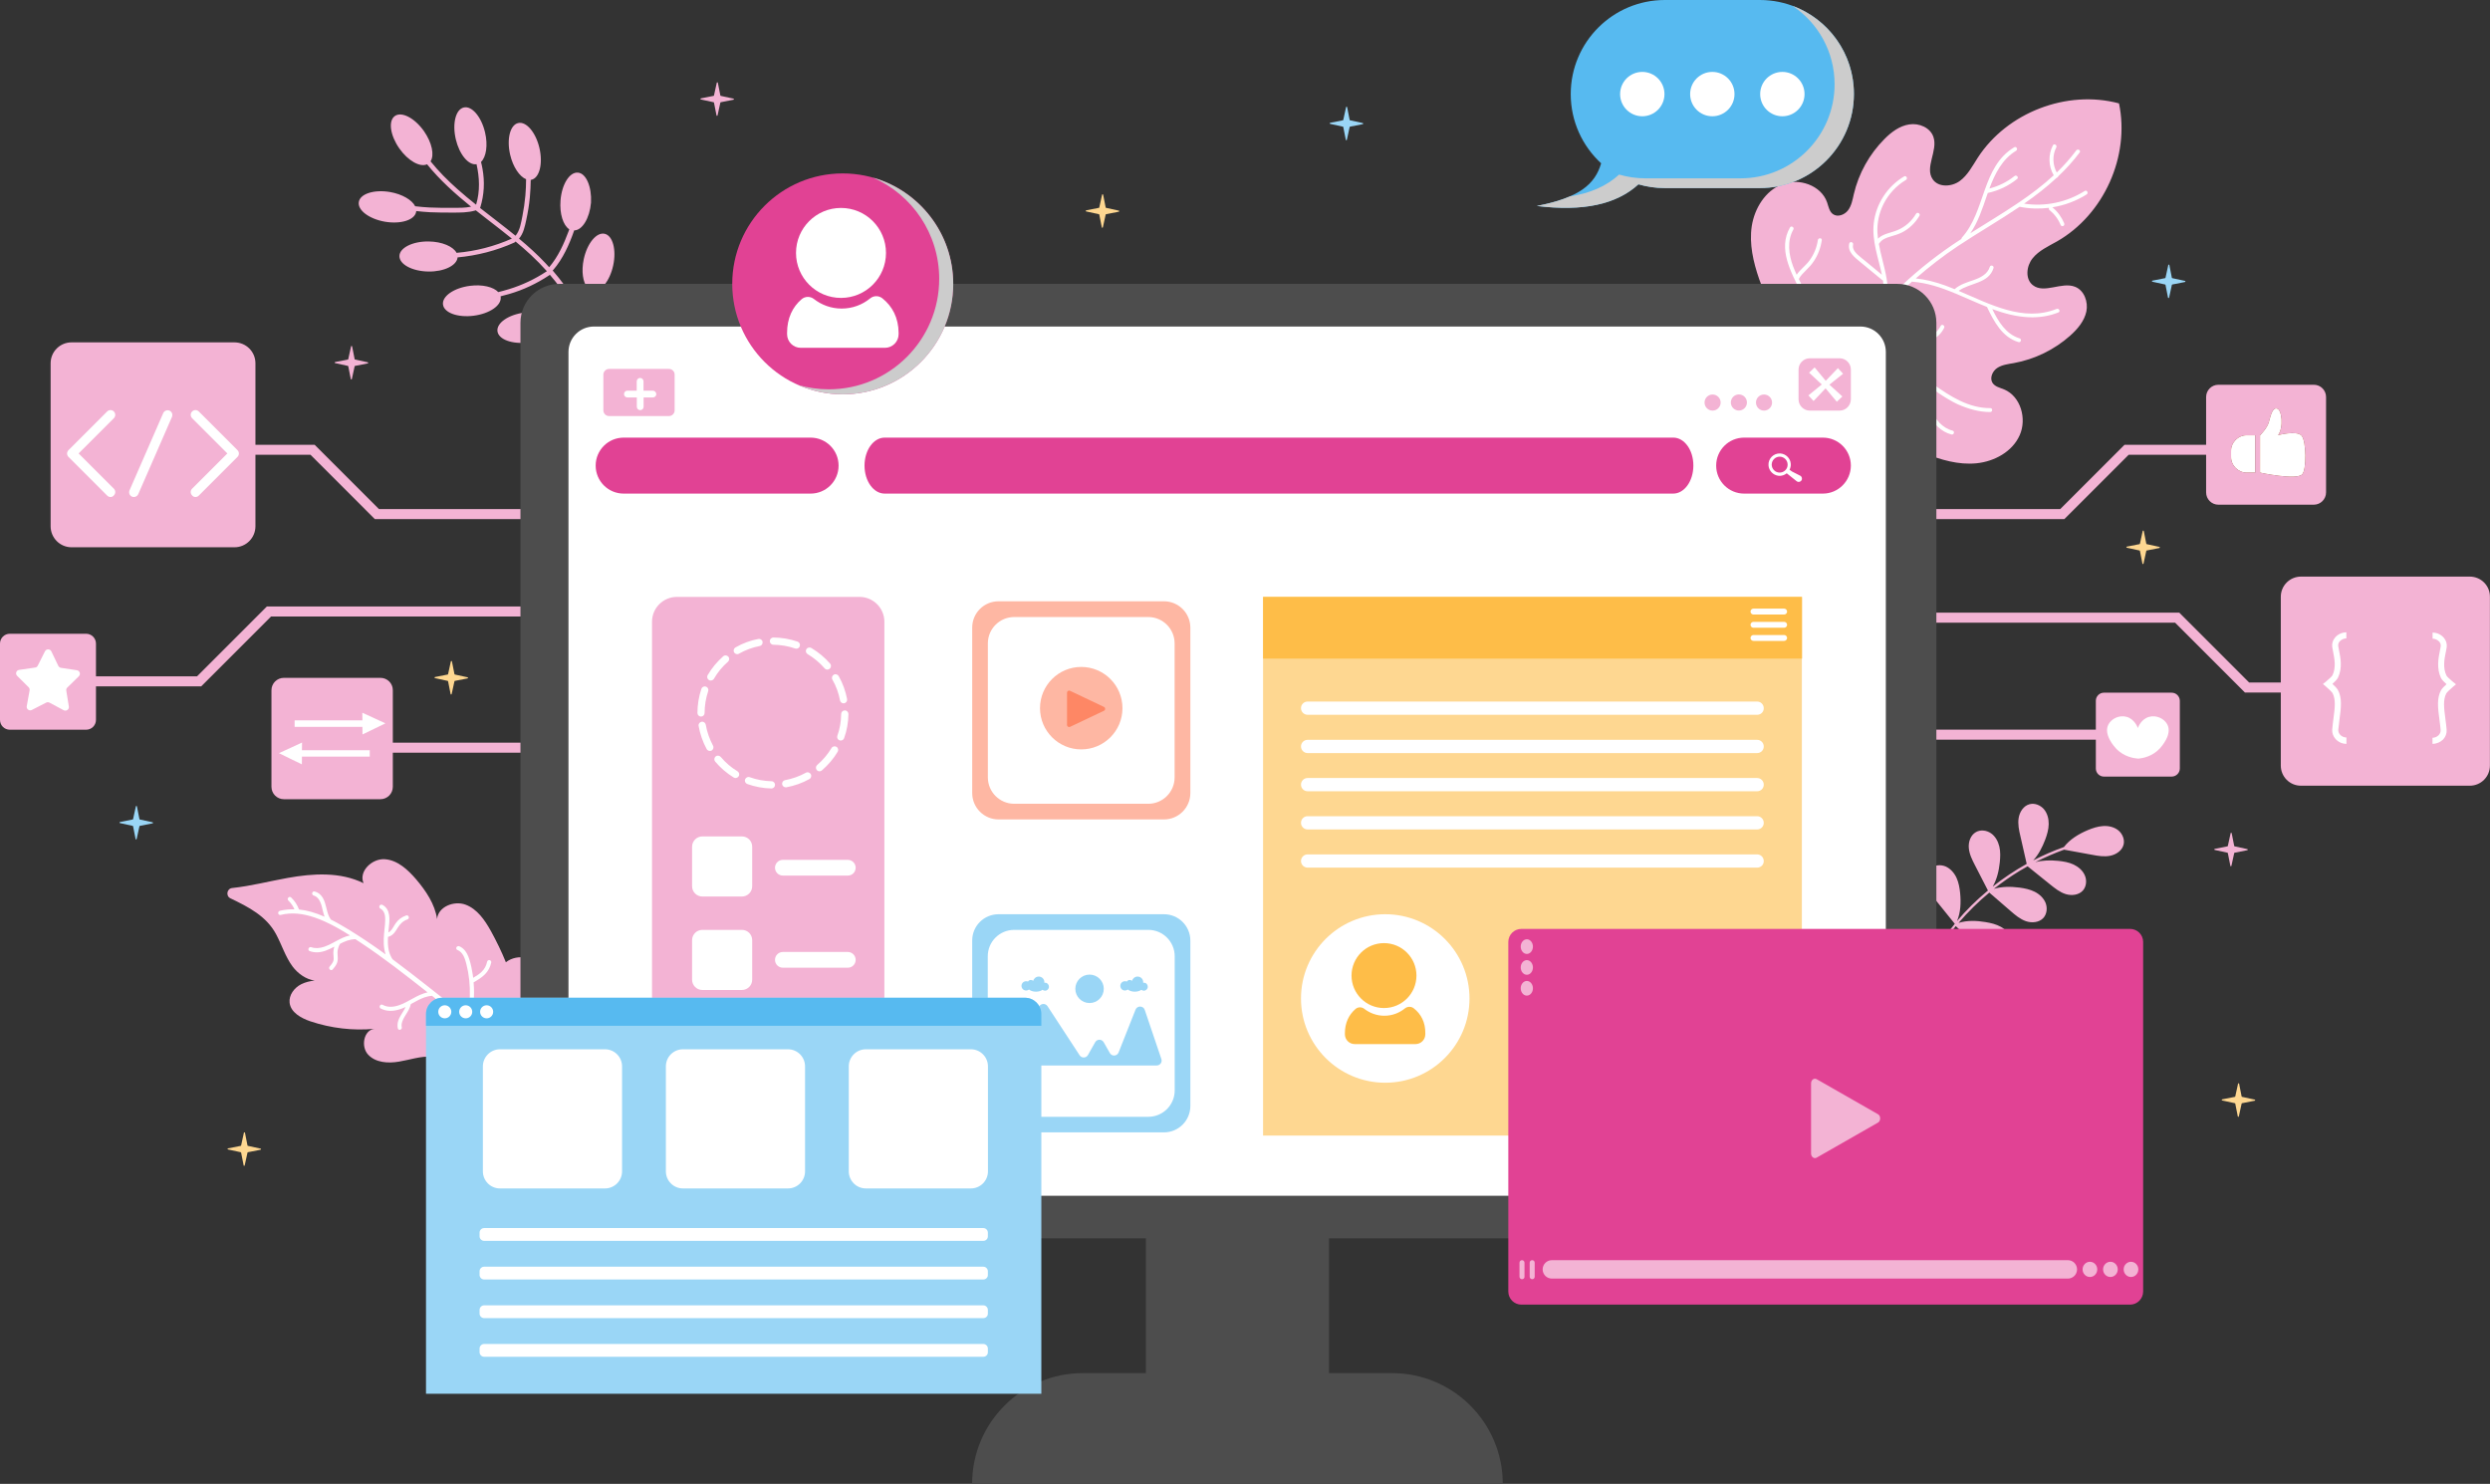 <?xml version="1.0" encoding="utf-8"?>
<!-- Generator: Adobe Illustrator 24.3.0, SVG Export Plug-In . SVG Version: 6.00 Build 0)  -->
<svg version="1.1" id="Layer_1" xmlns="http://www.w3.org/2000/svg" xmlns:xlink="http://www.w3.org/1999/xlink" x="0px" y="0px"
	 viewBox="0 0 2784 1659.1" style="enable-background:new 0 0 2784 1659.1;" xml:space="preserve">
<rect x="0" y="0" width="2784" height="1659.1" fill="#333333" stroke="none"/>
<style type="text/css">
	.st0{fill:#F3B3D4;}
	.st1{fill:#FFFFFF;}
	.st2{fill:#4D4D4D;}
	.st3{fill:#57BAF0;}
	.st4{fill:#CCCCCC;}
	.st5{fill:#E14294;}
	.st6{fill:#FEB7A3;}
	.st7{fill:#9AD6F6;}
	.st8{fill:#FED791;}
	.st9{fill:#FEBD48;}
	.st10{fill:#FE8765;}
</style>
<path class="st0" d="M2116.4,690.6c0-3.1,2.5-5.6,5.6-5.6h314.6l78.1,78.1h143.6c3.1,0,5.6,2.5,5.6,5.6c0,3.1-2.5,5.6-5.6,5.6
	h-148.3l-78.1-78.1h-310C2118.9,696.2,2116.4,693.7,2116.4,690.6z M2359,821.4c0,3.1-2.5,5.6-5.6,5.6H2122c-3.1,0-5.6-2.5-5.6-5.6
	c0-3.1,2.5-5.6,5.6-5.6h231.4C2356.5,815.8,2359,818.3,2359,821.4z M2495.4,502.9c0,3.1-2.5,5.6-5.6,5.6h-109.8l-71.9,71.9h-174.7
	c-3.1,0-5.6-2.5-5.6-5.6s2.5-5.6,5.6-5.6h170.1l71.9-71.9h114.5C2492.9,497.3,2495.4,499.8,2495.4,502.9z M618.6,683.7
	c0-3.1-2.5-5.6-5.6-5.6H298.4l-78.1,78.1H76.7c-3.1,0-5.6,2.5-5.6,5.6s2.5,5.6,5.6,5.6H225l78.1-78.1h310
	C616.1,689.3,618.6,686.8,618.6,683.7z M374.4,836c0,3.1,2.5,5.6,5.6,5.6h231.4c3.1,0,5.6-2.5,5.6-5.6c0-3.1-2.5-5.6-5.6-5.6H379.9
	C376.9,830.4,374.4,832.9,374.4,836z M231.8,502.9c0,3.1,2.5,5.6,5.6,5.6h109.8l71.9,71.9h174.7c3.1,0,5.6-2.5,5.6-5.6
	s-2.5-5.6-5.6-5.6H423.7l-71.9-71.9H237.4C234.3,497.3,231.8,499.8,231.8,502.9z M2214.3,1108.8c4.3-4.2,5.3-11,3.3-16.7
	c-1.9-5.6-6.5-10.1-11.7-13c-5.2-2.9-11.1-4.3-17-5.3c-9.7-1.7-20-2.1-29.4,0.6c7.3-12.5,15.5-24.5,24.7-35.8c0.8-1,1.7-2,2.5-3.1
	c7.6,7.1,15.1,14.1,22.7,21.2c5.1,4.7,10.3,9.5,16.7,12c6.4,2.5,14.5,2.1,19.4-2.7c4.3-4.2,5.3-11,3.3-16.7
	c-1.9-5.6-6.5-10.1-11.7-13c-5.2-2.9-11.1-4.3-17-5.3c-10-1.7-20.7-2.1-30.3,0.9c10.5-12.2,22-23.6,34.4-33.9
	c7.9,6.9,15.9,13.7,23.8,20.6c5.2,4.5,10.6,9.1,17.2,11.4c6.5,2.2,14.6,1.5,19.3-3.5c4.1-4.4,4.8-11.2,2.7-16.8
	c-2.2-5.6-6.9-9.9-12.2-12.6c-5.3-2.7-11.3-3.9-17.2-4.7c-9.5-1.2-19.4-1.3-28.5,1.4c9.1-7.2,18.7-13.9,28.7-20c3-1.8,5.9-3.5,9-5.2
	c8.4,6.8,16.8,13.6,25.2,20.3c5.4,4.3,10.9,8.8,17.5,10.8c6.6,2,14.6,1.1,19.2-4.1c3.9-4.5,4.5-11.4,2.1-16.8
	c-2.3-5.5-7.2-9.6-12.6-12.2c-5.4-2.5-11.4-3.5-17.3-4.1c-8.5-0.8-17.3-0.7-25.5,1.5c10.4-5.3,21.2-10,32.2-14
	c10.3,1.9,20.7,3.8,31.1,5.7c6.8,1.3,13.8,2.5,20.6,1.1c6.8-1.4,13.4-6,14.9-12.7c1.3-5.8-1.5-12.1-6.1-15.8
	c-4.7-3.7-10.9-5.1-16.9-4.7c-6,0.4-11.7,2.3-17.2,4.6c-10.1,4.3-20,10.2-26.6,18.9c0,0-0.1,0-0.1,0c-11.7,4.2-23.2,9.2-34.2,14.9
	c6-6.5,10.2-14.8,13.4-23.2c2.1-5.6,3.8-11.4,3.9-17.4c0.1-6-1.5-12.1-5.4-16.7c-3.9-4.5-10.3-7.1-16.1-5.5
	c-6.7,1.8-11,8.6-12.1,15.4c-1.1,6.8,0.4,13.8,2,20.5c2.3,10.2,4.6,20.5,7,30.8c-13.3,7.4-26,15.9-38,25.4c4.7-8.1,6.9-17.6,7.9-27
	c0.6-5.9,0.9-12-0.5-17.8c-1.4-5.8-4.4-11.4-9.3-14.8c-4.9-3.4-11.7-4.3-16.9-1.3c-6,3.4-8.6,11.1-7.9,17.9c0.6,6.9,3.8,13.2,7,19.4
	c4.8,9.3,9.6,18.7,14.4,28c-0.4,0.3-0.7,0.6-1.1,0.9c-12.1,10.1-23.3,21.2-33.5,33.2c4.1-9.7,4.5-20.6,3.5-31.1
	c-0.6-5.9-1.6-11.9-4.1-17.3s-6.7-10.2-12.1-12.6c-5.5-2.3-12.4-1.8-16.9,2.1c-5.2,4.6-6.2,12.6-4.1,19.2c2,6.6,6.4,12.2,10.8,17.5
	c6.8,8.4,13.6,16.9,20.4,25.3c-0.1,0.2-0.3,0.3-0.4,0.5l-0.3,0c0.1,0.1,0.1,0.1,0.2,0.2c-9.8,11.8-18.7,24.3-26.5,37.5
	c-0.1-9.4-2.9-18.8-6.8-27.5c-2.5-5.6-5.4-11-9.5-15.4c-4.2-4.4-9.7-7.8-15.8-8.3c-6.1-0.5-12.5,2.2-15.6,7.4
	c-3.6,6.1-1.9,14.1,2.2,19.8c4.1,5.7,10.1,9.7,16,13.5c8.4,5.4,16.8,10.8,25.2,16.2c0.2,0.2,0.4,0.4,0.7,0.6
	c-8.2,14.7-15.1,30.2-20.4,46.2c-0.6,1.7,2,2.9,2.5,1.2c5.3-15.7,12-30.9,20-45.4c7.2,6.7,14.4,13.4,21.5,20.1
	c5.1,4.7,10.3,9.5,16.7,12C2201.4,1114.1,2209.4,1113.7,2214.3,1108.8z M646.1,193c-9.3-0.8-18,13.1-19.4,31.1
	c-1.2,15,3,27.9,9.8,32.3c-0.2,0.6-0.4,1.1-0.6,1.7c-5.3,14.3-11.9,29-21.9,40.7c0,0,0,0,0,0c-1.3-1.4-2.6-2.9-3.9-4.3
	c-9.3-9.9-19.4-19-29.8-27.7c5-5.8,6.5-13.6,8.1-20.9c1.8-8.3,3.2-16.7,4-25.2c0.6-6.5,0.9-13.1,1-19.6c0.3,0,0.5-0.1,0.8-0.1
	c9-2.1,13-18,8.9-35.6c-4.1-17.5-14.8-30-23.8-27.8c-9,2.1-13,18-8.9,35.5c3.2,13.7,10.5,24.3,17.8,27.3c0,6.1-0.3,12.2-0.8,18.3
	c-0.7,7.7-1.8,15.3-3.3,22.9c-1.5,7.4-2.7,16.1-7.7,22c-13-10.6-26.5-20.7-39.7-31.1c0.1-0.2,0.2-0.4,0.3-0.6
	c4.4-14.2,5.1-28.8,2.4-43.5c-0.4-2.4-1-4.9-1.6-7.3c5.8-5.5,7.9-18.8,4.5-33.1c-4.1-17.5-14.8-30-23.8-27.8c-9,2.1-13,18-8.9,35.5
	c4,17.1,14.3,29.4,23.2,27.9c3.3,14.8,4.1,30-0.5,45.3c-7.1-5.7-14.1-11.4-20.9-17.5c-10.8-9.6-21-19.8-30-31
	c4.5-6.9,1.6-20.9-7.4-33.8c-10.4-14.7-24.9-22.2-32.5-16.9c-7.6,5.4-5.3,21.6,5,36.3c9.7,13.8,23.1,21.3,31,17.7
	c14.3,17.7,31.4,33,49.2,47.4c-7,1.5-14.3,1.3-21.5,1.3c-8.3,0-16.5,0-24.8-0.4c-5.4-0.3-10.8-0.7-16.2-1.4
	c-3.5-7-14.4-13.5-28.1-15.9c-17.7-3-33.4,1.9-34.9,11.1c-1.6,9.2,11.5,19,29.2,22.1c17.7,3,33.4-1.9,34.9-11.1c0-0.3,0-0.5,0.1-0.8
	c5.1,0.6,10.3,1,15.5,1.3c8.3,0.4,16.6,0.4,24.9,0.4c8.6,0,17.2,0.1,25.5-2.3c0.2-0.1,0.4-0.2,0.6-0.3c4.1,3.3,8.2,6.5,12.4,9.7
	c9.4,7.3,18.8,14.5,28,22c-19.6,8.7-40.6,14.1-61.8,15.9c-3.8-7.1-16.2-12.5-31.1-12.7c-18-0.3-32.7,7.1-32.8,16.3
	c-0.1,9.3,14.3,17,32.3,17.3c17.6,0.3,32-6.8,32.7-15.8c21.8-2,43.3-7.5,63.5-16.6c0.6-0.3,1-0.7,1.3-1.2c5.9,4.9,11.8,10,17.4,15.2
	c6.2,5.8,12.1,11.8,17.7,18.1c-0.2,0.1-0.4,0.2-0.6,0.3c-12.9,8.5-27,15.2-41.8,19.7c-3.9,1.2-7.9,2.3-12,3.3
	c-5.4-5.8-17.8-8.8-31.7-7c-17.8,2.3-31.3,11.6-30.1,20.9s16.6,14.8,34.4,12.5c17.8-2.3,31.3-11.6,30.1-20.9c0-0.3-0.1-0.5-0.1-0.8
	c3.3-0.8,6.5-1.7,9.7-2.6c15.8-4.6,30.8-11.7,44.5-20.8c0.4-0.2,0.6-0.5,0.8-0.8c8,9.3,15.3,19.2,22.1,29.5c1.3,2,2.5,3.9,3.8,5.9
	c-0.2,0.1-0.4,0.2-0.6,0.3c-7.4,4.8-15.2,9-23.4,12.4c-5.9-4.9-17.5-7.3-30.3-5.7c-17.8,2.3-31.3,11.6-30.1,20.9
	c1.2,9.2,16.6,14.8,34.4,12.5c17.8-2.3,31.3-11.6,30.1-20.9c-0.1-0.9-0.4-1.8-0.8-2.6c8-3.4,15.7-7.5,23-12.3
	c0.1-0.1,0.2-0.1,0.3-0.2c11.1,18.3,20.7,37.5,29.8,56.9c1.4,3,6.4,1.3,5-1.8c-9.5-20.3-19.6-40.4-31.3-59.6
	c5.2-5.5,10.2-11.4,14.5-17.7c0.4,0.1,0.7,0.3,1.1,0.4c9.1,2,19.5-10.7,23.3-28.3c3.8-17.6-0.5-33.4-9.6-35.4
	c-9.1-2-19.5,10.7-23.3,28.3c-2.9,13.6-1,26.1,4.2,32c-3.9,5.7-8.4,11-13,16.1c-7.8-12.4-16.4-24.3-26-35.4c0.2-0.1,0.5-0.3,0.7-0.6
	c10.8-12.5,17.9-28.4,23.3-43.9c0-0.1,0.1-0.2,0.1-0.3c9,0,17.3-13.6,18.8-31.1C661.7,208.9,655.4,193.7,646.1,193z M2209.8,518
	c-20.1,2-40.1-3.9-58.8-11.5c-18.6-7.7-36.5-17.3-55.7-23.7c-9.6-3.2-25.5-10.3-41.4-15.9c-15.3-5.4-30.7-9.3-40.3-6.8
	c-0.4,0.1-0.8,0.2-1.1,0.3c0.8-2.1,1.2-4.7,1.2-7.6c0.2-22.8-21.5-66.6-26.2-83.9c-5.3-19.5-13.9-37.8-20.6-56.8
	c-6.6-19.1-11.3-39.4-8.3-59.3c3.1-19.9,15.1-39.4,33.9-46.8c18.8-7.3,43.6,1.1,50.3,20.2c1.6,4.7,2.5,10.2,6.4,13.1
	c5.2,3.9,13.1,1,17-4.1c3.9-5.1,5.1-11.9,6.5-18.1c5.4-23.2,17.4-44.7,34.2-61.6c7.7-7.8,17-14.8,27.9-16.4
	c10.9-1.7,23.4,3.6,26.9,14c5.3,15.4-10.1,34.2-0.7,47.5c6.4,9.1,20.9,8.4,30,1.9c9-6.5,14.3-16.9,20.3-26.2
	c32.8-50.6,99.7-76.3,157.9-60.7c12.4,59-16.9,124.4-69.3,154.3c-9.7,5.5-20.3,10.2-27.3,18.9c-7,8.7-8.5,23.1,0.2,30
	c12.8,10.1,32.4-4.2,47.4,1.9c10.2,4.1,14.7,16.9,12.5,27.6c-2.3,10.7-9.8,19.6-18,26.9c-17.7,15.8-39.9,26.6-63.3,30.8
	c-6.4,1.1-13.1,1.9-18.5,5.5c-5.3,3.6-8.6,11.4-5,16.8c2.8,4.1,8.2,5.2,12.8,7.1c18.6,7.7,25.7,33,17.4,51.3
	C2250,505,2229.9,516,2209.8,518z"/>
<path class="st1" d="M2225.2,460.7c2.8,0,3-4.4,0.1-4.4c-24,0.2-44.9-13.2-63.7-26.6c-17.1-12.3-34.2-25.1-54.3-31.4
	c18.5-17.3,53.5-6.1,66.4-31.7c1.3-2.5-2.5-4.8-3.8-2.3c-6.6,13-21.6,15.9-34.7,18.3c-11.8,2.2-24.4,4.9-32.8,14.3
	c-2.2-0.5-4.4-1-6.6-1.4c-11-1.8-22.2-1.6-33.1,0.5c14.2-17.7,29-35,44.6-51.5c0.6-0.2,1.1-0.6,1.4-1.4c0,0,0-0.1,0-0.1
	c4.9-5.1,9.8-10.1,14.9-15c4.7-4.5,9.4-8.9,14.2-13.2c0.2,0.1,0.5,0.2,0.7,0.2c16.1,1.3,31.1,6.3,45.9,12.3c0.4,0.4,0.9,0.6,1.4,0.6
	c12,5,23.8,10.5,35.8,15.3c7.7,16.1,16.9,33.8,35.2,39.3c2.7,0.8,4-3.4,1.2-4.2c-15.4-4.7-23.8-19-30.5-32.7
	c13.2,4.8,26.6,8.5,40.9,9.1c11.4,0.5,22.6-1.2,33.1-5.4c2.6-1.1,0.5-5-2.1-3.9c-37.3,15-74.7-5.5-109.5-20.2
	c12.7-9.2,33.7-8,39-25.5c0.8-2.7-3.4-4-4.2-1.2c-2.5,8.2-10.7,12.1-18.2,14.7c-7.4,2.6-15.1,4.8-21.1,10.1
	c-3.6-1.5-7.2-2.9-10.8-4.2c-10.6-3.8-21.4-6.6-32.6-7.8c14.9-13,30.5-25.1,47-36.1c22.8-15.1,46.4-28.7,69.1-44
	c10.8,2.2,21.9,2.5,32.8,1.2c-0.3,0.8-0.2,1.7,0.4,2.3c5.6,4.5,10,10.3,12.7,17c0.5,1.1,2,1.5,3,0.9c1.1-0.6,1.3-1.9,0.9-3
	c-2.9-6.9-7.4-13.1-13.2-17.8c13.5-2.2,26.6-7,38.3-14.4c2.4-1.5,0.3-5.4-2.1-3.9c-20,12.7-44.4,17.8-67.8,14.2
	c12.8-8.9,25.1-18.4,36.5-29c0.2,0,0.4-0.1,0.6-0.2c0.5-0.3,0.9-0.8,1.1-1.4c8.7-8.2,16.7-17,23.9-26.6c1.7-2.3-2.1-4.6-3.8-2.3
	c-6.6,8.9-14,17.1-21.8,24.7c-4.7-8.6-5.1-19.3-0.5-28.1c1.3-2.5-2.5-4.8-3.8-2.3c-5.4,10.4-5.1,23.4,0.9,33.5
	c-12.2,11.3-25.5,21.3-39.4,30.7c-0.5,0.1-0.9,0.4-1.2,0.8c-17.2,11.6-35.2,22.3-52.6,33.3c8.7-12.7,13.5-27.6,18.5-42.2
	c0.3-1,0.7-1.9,1-2.9c0.1,0,0.2,0,0.3,0c11.9-2.6,23-7.9,32.5-15.6c2.2-1.8-0.8-5-3-3.2c-8.2,6.6-17.8,11.3-28,13.9
	c6.1-16.5,14.4-32.9,29.8-42.2c2.4-1.5,0.4-5.4-2.1-3.9c-36.4,21.9-31.8,71.5-58.4,100.9c-0.4,0.5-0.6,1-0.6,1.6
	c-0.7,0.5-1.5,1-2.2,1.4c-23.1,15.1-44.8,32-64.9,51c-5.4,5-10.6,10.2-15.8,15.5c2.2-15.6-2.1-31.3-5.9-46.5
	c-1.3-5.3-2.6-10.6-3.5-16c0.2-0.1,0.3-0.3,0.5-0.5c2.8-4.4,7.7-6.2,12.5-7.6c4.5-1.3,8.9-2.6,13.1-4.7c8.1-4.2,14.7-10.7,19.3-18.5
	c1.4-2.4-2.3-4.7-3.8-2.3c-4.8,8.2-12.1,14.8-21,18.4c-7.3,3.1-15.9,3.8-21.6,9.5c-0.3-2.3-0.5-4.6-0.6-6.9
	c-0.5-11,1.9-21.9,6.8-31.8c5.6-11.1,14.3-20.6,25.1-27c2.4-1.5,0.4-5.4-2.1-3.9c-18.7,11.1-31.5,30.8-33.9,52.3
	c-2.2,19.7,5.1,38.6,9.1,57.6c-5.8-4.8-11.6-9.6-17.4-14.4c-3.4-2.8-7-5.5-10.2-8.5c-2.9-2.8-5.6-6.5-4.6-10.8
	c0.6-2.8-3.6-4-4.3-1.2c-2.2,9.5,6.2,15.6,12.6,20.9l24.3,20c0.3,0.2,0.5,0.3,0.8,0.4c1.4,9.2,1.6,18.4-1,27.4
	c-12.6,13.2-24.6,26.9-36.2,41c-12.9,15.7-25.4,31.8-37.7,48c4.2-19.3,5-39.2,2-58.8c-1.8-11.8-5-23.4-9.4-34.5
	c-3.4-8.5-7.8-16.5-11.8-24.7c2-3.9,5.2-6.9,8.3-10c3.1-3,6-6.2,8.4-9.8c4.8-7.1,7.8-15.2,9-23.6c0.4-2.8-4-2.9-4.4-0.1
	c-1.2,8.2-4.4,16-9.3,22.7c-4.2,5.8-10.4,10.1-14.4,16c-1.4-3.1-2.8-6.2-4-9.4c-4.9-13.1-6.9-28.5,0.3-41.1c1.4-2.5-2.4-4.8-3.8-2.3
	c-13.6,23.8,1.1,49.8,11.8,71.4c6.4,13,11,26.6,13.7,40.7c-7.7-4.9-14.8-10.6-21.2-17.1c-2-2-5.2,1-3.2,3
	c7.4,7.5,15.8,14.1,24.8,19.5c0.2,0.1,0.4,0.2,0.6,0.2c1.4,9.1,2,18.4,1.8,27.7c-0.3,13.3-2.5,26.4-6.2,39.1
	c-3.5,4.6-6.9,9.2-10.4,13.9c0,2.9-0.4,5.5-1.2,7.6c0.4-0.1,0.7-0.2,1.1-0.3c0.2-0.1,0.3-0.2,0.4-0.4c3.8-5.1,7.6-10.2,11.5-15.3
	c0.1,0,0.1,0,0.2,0c0,0,0-0.1,0.1-0.1c0.2-0.4,0.5-0.8,0.8-1.2c0.1-0.1,0.2-0.3,0.3-0.4c0.1-0.1,0.2-0.2,0.2-0.3c0,0,0,0,0,0
	c0.2-0.2,0.3-0.4,0.5-0.6c0.1-0.1,0.2-0.2,0.3-0.2c0.1-0.3,0.1-0.5,0.2-0.8c10-13.3,20.1-26.5,30.4-39.5c0.2,0,0.4,0.1,0.7,0
	c24.1-5.9,48.2-1.2,69.5,11.2c4.7,2.8,9.3,5.8,13.8,8.9c0,0.3,0,0.5,0.1,0.8c4.3,13.5,7.9,27.7,14.2,40.4
	c5.3,10.7,13.9,20.2,25.8,23.2c2.8,0.7,4-3.5,1.2-4.3c-11.7-3-19.4-12.8-24.2-23.3c-4.8-10.5-7.9-21.7-11.3-32.8
	c13.4,9.6,26.5,19.7,41.4,26.7C2200.9,457.3,2212.8,460.7,2225.2,460.7z"/>
<path class="st0" d="M418.8,1150.3c-12.2,1.3-15.6,19.9-7.2,28.9c8.4,9,22.3,9.9,34.5,7.8c12.1-2,24.1-6.3,36.3-5.5
	c-3.1,12.1,3.8,25.1,14.1,32.2c10.3,7.1,23.2,9.1,35.7,9.2c25.6,0.1,51.2-7.5,72.6-21.7c1.2-0.7,2.3-1.5,3.4-2.3
	c0.4-0.3,0.8-0.5,1.1-0.8l0.1-0.2c0,0,0.1-0.3,0.2-0.9c1.7-6.7,12.8-49.6,13.9-65.2c1.3-16.9-1.3-35.2-12.3-48.2
	c-11.1-13-32.2-18.2-45.6-7.7c-4.9-12.1-10.6-23.8-16.9-35.2c-6.7-12-15.2-24.4-28.2-29.2c-12.9-4.8-30.8,2.4-31.8,16.1
	c-2.5-16.8-12.4-31.4-23.4-44.4c-9.3-10.8-20.9-21.6-35.1-22.5c-14.3-1-29.5,13.7-23.7,26.8c-25.9-12.8-56.4-11-84.8-5.9
	c-20.7,3.7-41.3,9.1-62.1,11.3c-6,0.6-7.4,8.9-2,11.5c20.7,9.9,40.2,20,51,40c6.4,11.9,10.4,25.2,18.4,36.1c6,8,15.2,14.7,24.8,15.8
	c-5.2,0.7-10.4,1.8-15.1,4.2c-7.7,3.9-13.9,12.1-12.9,20.7c1.3,10.8,12.7,17.1,23.1,20.7C370.1,1149.7,394.7,1152.6,418.8,1150.3z"
	/>
<path class="st1" d="M607.8,1200c-11.5-6-23.4-12.9-35.4-20.5c-9.4-0.4-18.7,0.4-27.6,2.3c-1.3,0.3-2.5,0.6-3.8,0.9l-0.1,0
	c-2,7.3-4.7,17.2-12.9,22.4c-0.2,0.1-0.3,0.2-0.5,0.2c-1.1,0.4-2.3-0.2-2.8-1.3c-0.5-1.1-0.2-2.3,0.9-2.9c5.7-3.6,8.1-9.8,10.2-17.1
	c-1.3,0.4-2.6,0.8-3.8,1.2c-0.3,0.1-0.7,0.2-1,0.4c-1.9,0.6-3.7,1.4-5.6,2.2c-1.9,0.8-3.9,1.7-5.9,2.3c-0.7,0.2-1.4,0.5-2.1,0.7
	c-6,1.7-11.5,0.3-14.7-3.6c-0.5-0.6-0.6-1.3-0.4-1.9c0.2-0.7,0.8-1.3,1.5-1.5c1-0.3,2,0,2.7,0.8c2.8,3.6,8.2,2.4,11.1,1.4l0.3-0.1
	c2-0.7,4-1.5,5.9-2.3c2.2-0.9,4.6-1.9,6.9-2.7l0.2-0.1c8.7-2.9,17.8-4.8,27-5.6c2.3-0.2,4.8-0.3,7.5-0.3
	c-25.6-16.9-49.6-35.6-76-56.4c-2.1-1.7-4.3-3.4-6.4-5.1c-2.7,0.2-5.3,0.7-8.2,1.7c-4.6,1.6-9,4-13.3,6.4c-0.7,0.4-1.4,0.8-2.2,1.2
	c0,0,0,0.1,0,0.1c-0.9,4.2-3.1,7.9-5.3,11.3c-0.5,0.8-1,1.6-1.5,2.5c-2,3.3-4.2,7.7-3.3,11.9c0.3,1.2-0.4,2.4-1.6,2.8
	c-0.6,0.2-1.3,0.2-1.8-0.1c-0.5-0.3-0.9-0.8-1-1.4c-1.5-6.9,1.9-12.3,5.1-17.5c1.3-2.1,2.6-4.2,3.6-6.4c-1.9,0.9-3.8,1.7-5.6,2.3
	c-8.5,2.9-16,2.7-22.2-0.6c-0.8-0.4-1.3-1.3-1.2-2.2c0.1-1,0.7-1.8,1.6-2.1c0.6-0.2,1.2-0.1,1.8,0.2c5.1,2.8,11.2,2.9,18.4,0.4
	c2.6-0.9,5.4-2.1,8.5-3.8c1.4-0.8,2.8-1.5,4.2-2.3c4.6-2.5,9.3-5.2,14.4-6.9c1.6-0.6,3.2-1,4.7-1.3c-26-20.5-49.6-38.9-74.5-55.4
	c-2.1-1.4-4.2-2.8-6.3-4.1c-0.1,0-0.3,0-0.4,0c-2.7,0.1-5.5,0.6-8.6,1.6c-2.9,1-5.7,2.3-8,3.5c0,0.1-0.1,0.2-0.2,0.3
	c-1.3,2.1-2.1,4.4-2.5,6.7c-0.4,2.2-0.2,4.4-0.1,6.8l0.1,0.8c0.2,3-0.1,5.5-1.1,7.6c-1.1,2.5-3,4.7-4.5,6.5c-0.3,0.3-0.6,0.6-1,0.7
	c-0.9,0.3-2-0.1-2.6-1c-0.6-0.9-0.5-2,0.1-2.8c1.4-1.7,3.1-3.6,4-5.8c0.8-1.9,0.6-4,0.4-6.3l-0.1-0.9c-0.3-3.1,0.1-6.3,1-9.3
	c-3.3,1.7-6.7,3.4-10.1,4.6c-6.4,2.2-12,2.3-17.5,0.3c-0.9-0.3-1.4-1.1-1.4-2c0-1,0.7-2,1.7-2.3c0.5-0.2,1-0.2,1.6,0
	c4.3,1.5,9.1,1.3,14.7-0.6c3.5-1.2,6.9-2.9,9.4-4.3l1.8-1c4.1-2.2,8.4-4.5,12.9-6.1c1.5-0.5,3-0.9,4.4-1.2
	c-7.9-5-17.8-10.9-28.3-15.6c-14.9-6.7-27.8-9.6-39.7-8.8c-3.2,0.2-6.4,0.7-9.6,1.5c-1.1,0.3-2.2-0.3-2.6-1.5
	c-0.3-1.1,0.2-2.6,1.5-3c0.1,0,0.1,0,0.2-0.1c5.3-1.3,10.8-1.8,16.4-1.7c-1.6-3.6-3.9-7-6.8-9.8c-0.6-0.6-0.8-1.3-0.7-2.1
	c0.2-0.8,0.8-1.5,1.6-1.8c0.8-0.3,1.6-0.1,2.2,0.5c3.9,3.7,6.9,8.3,8.8,13.4c0,0,0,0,0,0c8.9,0.9,18.3,3.6,28.6,8.1
	c-1-2.6-1.6-5.3-2.3-8c-0.2-1-0.5-2-0.7-3c-1.9-7.4-4.8-11.4-9.2-12.7c-1-0.3-1.7-1.2-1.7-2.2c0-1,0.6-1.9,1.5-2.3
	c0.4-0.1,0.9-0.1,1.3,0c9.1,2.6,11.2,10.8,13.2,18.7c1.1,4.6,2.2,8.9,4.6,12.2c0.1,0.1,0.2,0.3,0.2,0.4c7.7,3.9,15.1,8.3,20.7,11.7
	c12.7,7.8,26,16.7,40.6,27.3c-2.5-7.8-2.3-16.2-1.7-22.9c0.2-1.8,0.3-3.5,0.5-5.2c0.4-3.5,0.8-7.2,0.8-10.8
	c0.1-4.3-0.8-9.9-5.4-12.3c-0.8-0.4-1.3-1.3-1.2-2.2c0.1-0.9,0.7-1.8,1.6-2.1c0.6-0.2,1.2-0.1,1.8,0.1c9.6,5,8.2,17.2,7.2,26.1
	c-0.1,0.9-0.2,1.8-0.3,2.7l-0.2,2.1c2.8-1.3,4.5-4.2,6.2-7.1c0.6-1,1.2-2,1.9-3c2.8-4.1,6.8-7.2,11.6-8.8l0.3-0.1
	c1.2-0.4,2.4,0.2,2.8,1.5c0.4,1.2-0.2,2.5-1.4,2.9l-0.2,0.1c-4.5,1.5-7.9,4.6-10.9,9.5c-2.1,3.6-4.8,8-9.5,9.6
	c-0.4,0.1-0.8,0.2-1.2,0.3c-0.4,7.3-0.2,15.7,3.8,22.9c0.1,0.2,0.2,0.3,0.2,0.5c0,0,0.1,0.1,0.1,0.1c0.1,0.1,0.3,0.4,0.5,0.7
	c0.1,0.2,0.3,0.5,0.4,0.8l0,0c14.3,10.6,28.3,21.6,38.9,29.9c3.6,2.9,7.3,5.7,10.9,8.6c12.6,10,25.6,20.2,38.6,30.1
	c-2.7-7.7-2.4-16.2-2-24.4c0-0.9,0.1-1.8,0.1-2.6c0.4-12.4-0.9-24.6-3.9-36.3c-1.6-6.3-3.9-13.2-9.9-15.6c-0.9-0.3-1.4-1.1-1.4-2
	c0-1,0.7-1.9,1.7-2.2c0.5-0.2,1.1-0.2,1.6,0c5,2,8.6,6.5,11.1,13.9c2.1,6.3,3.3,13,4.1,18.1c0.2,1.1,0.3,2.2,0.4,3.3
	c3.3-1.9,6.8-4,9.6-6.8c3.1-3,5.2-6.9,6-11.2c0.2-0.8,0.7-1.4,1.5-1.7c0.8-0.3,1.8-0.1,2.4,0.5c0.6,0.5,0.9,1.3,0.7,2.2
	c-1,4.9-3.4,9.4-6.9,13c-3.7,3.8-8.3,6.5-12.8,9.1c0.3,3.9,0.5,7.4,0.5,10.5c0,2.8-0.1,5.6-0.2,8.2c-0.1,3.6-0.3,7.4-0.2,11
	c0.3,7.8,2.2,13.8,5.7,18.3l0.1,0.1l0.1,0.1c0.2,0.2,0.4,0.4,0.6,0.7c0.1,0.2,0.3,0.4,0.4,0.5c0.2,0.2,0.3,0.3,0.4,0.5l0,0
	c8.8,6.5,16.8,12.2,24.6,17.5c4,2.7,8.3,5.6,12.8,8.4c0.5,0.1,1,0.4,1.3,0.8c6,3.8,12,7.4,18.1,10.9c1-7.9,1.4-16.7-2.8-24
	c-0.3-0.6-0.4-1.3-0.2-2c0.3-0.7,0.8-1.2,1.5-1.4c1-0.3,2.1,0.1,2.6,1c5.1,9,4.4,19.6,3.2,28.9c4.6,2.6,8.8,4.8,12.6,6.8l0.8,0.4
	l-0.2,0.9c-0.2,0.6-0.2,0.9-0.2,0.9l0,0.1l-0.3,0.5l-0.2,0.1c-0.4,0.3-0.8,0.6-1.2,0.8l-0.6,0.4L607.8,1200z"/>
<rect x="617.7" y="333.1" class="st1" width="1529.2" height="1026.6"/>
<path class="st2" d="M2121.4,317.4h-1496c-24,0-43.5,19.5-43.5,43.5v980.2c0,24.1,19.5,43.5,43.5,43.5h1496
	c24,0,43.6-19.5,43.6-43.5V360.9C2165,336.9,2145.4,317.4,2121.4,317.4z M2108.5,1308.6c0,15.7-12.7,28.4-28.4,28.4H664
	c-15.7,0-28.4-12.7-28.4-28.4V393.5c0-15.7,12.7-28.4,28.4-28.4h1416.1c15.7,0,28.4,12.7,28.4,28.4V1308.6z"/>
<path class="st3" d="M1967.7,0h-106.3c-58.1,0-105.2,47.1-105.2,105.2l0,0c0,30.6,13.1,58.2,34,77.4c-6.9,23.5-24.4,38.4-71.9,47.7
	c51.6,6.4,89-1.7,113.6-24.2c9.3,2.7,19.2,4.2,29.4,4.2h106.3c58.1,0,105.2-47.1,105.2-105.2l0,0C2072.9,47.1,2025.8,0,1967.7,0z"/>
<path class="st4" d="M2004.1,6.5c28.4,18.8,47.1,51.1,47.1,87.7l0,0c0,58.1-47.1,105.2-105.2,105.2h-106.3
	c-10.2,0-20.1-1.5-29.4-4.2c-14,12.8-32.2,20.9-54.8,24.3c-9.7,4.3-21.9,7.8-37.2,10.8c51.7,6.4,89-1.7,113.6-24.2
	c9.3,2.7,19.2,4.2,29.4,4.2h106.3c58.1,0,105.2-47.1,105.2-105.2l0,0C2072.9,59.9,2044.2,21.3,2004.1,6.5z"/>
<circle class="st1" cx="1836.2" cy="105.2" r="24.8"/>
<path class="st1" d="M1889.7,105.2c0-13.7,11.1-24.8,24.8-24.8c13.7,0,24.8,11.1,24.8,24.8c0,13.7-11.1,24.8-24.8,24.8
	C1900.8,130,1889.7,118.9,1889.7,105.2z M1968,105.2c0-13.7,11.1-24.8,24.8-24.8c13.7,0,24.8,11.1,24.8,24.8
	c0,13.7-11.1,24.8-24.8,24.8C1979.1,130,1968,118.9,1968,105.2z"/>
<rect x="1281.2" y="1359.7" class="st2" width="204.7" height="204.7"/>
<path class="st2" d="M1680.2,1659.1h-593.3l0,0c0-68.4,55.4-123.8,123.8-123.8h345.6C1624.7,1535.2,1680.2,1590.7,1680.2,1659.1
	L1680.2,1659.1z"/>
<path class="st5" d="M1870.9,489.3H989.1c-12.4,0-22.5,14-22.5,31.3c0,17.3,10.1,31.3,22.5,31.3h881.7c12.4,0,22.5-14,22.5-31.3
	C1893.4,503.3,1883.3,489.3,1870.9,489.3z M2038.1,551.9h-88c-17.3,0-31.3-14-31.3-31.3l0,0c0-17.3,14-31.3,31.3-31.3h88
	c17.3,0,31.3,14,31.3,31.3l0,0C2069.3,537.9,2055.3,551.9,2038.1,551.9z M906.3,551.9h-209c-17.3,0-31.3-14-31.3-31.3l0,0
	c0-17.3,14-31.3,31.3-31.3h209c17.3,0,31.3,14,31.3,31.3l0,0C937.6,537.9,923.6,551.9,906.3,551.9z"/>
<path class="st0" d="M2056.8,459.1h-33.3c-6.9,0-12.6-5.6-12.6-12.6v-33.3c0-6.9,5.6-12.6,12.6-12.6h33.3c6.9,0,12.6,5.6,12.6,12.6
	v33.3C2069.3,453.5,2063.7,459.1,2056.8,459.1z"/>
<path class="st1" d="M2053.7,449.2c2.1-2,4.2-4,6.2-5.9c-4.8-4.4-9.6-8.8-14.5-13.2c5.1-4.1,10.2-8.1,15.3-12.2
	c-1.9-2.1-3.9-4.2-5.8-6.3c-4.5,4.7-9.1,9.4-13.6,14.2c-4.1-5-8.3-10-12.4-15c-2.1,2-4.2,4-6.2,5.9c4.7,4.4,9.4,8.8,14.2,13.2
	c-5,4.1-10,8.2-15,12.2c1.9,2.1,3.9,4.2,5.8,6.3c4.5-4.7,8.9-9.4,13.4-14.2C2045.2,439.2,2049.4,444.2,2053.7,449.2z"/>
<circle class="st0" cx="1914.8" cy="450.1" r="9"/>
<ellipse transform="matrix(0.383 -0.924 0.924 0.383 783.952 2073.427)" class="st0" cx="1943.5" cy="450.1" rx="9" ry="9"/>
<circle class="st0" cx="1972.3" cy="450.1" r="9"/>
<path class="st0" d="M747.9,412.5h-66.9c-3.5,0-6.4,2.9-6.4,6.4v39.9c0,3.5,2.8,6.4,6.4,6.4h66.9c3.5,0,6.4-2.8,6.4-6.4v-39.9
	C754.3,415.3,751.5,412.5,747.9,412.5z"/>
<path class="st1" d="M729.9,436.8h-10.4v-10.4c0-2.1-1.7-3.8-3.8-3.8c-2.1,0-3.8,1.7-3.8,3.8v10.4h-10.4c-2.1,0-3.8,1.7-3.8,3.8
	c0,2.1,1.7,3.8,3.8,3.8H712v10.4c0,2.1,1.7,3.8,3.8,3.8c2.1,0,3.8-1.7,3.8-3.8v-10.4h10.4c2.1,0,3.8-1.7,3.8-3.8
	C733.6,438.5,732,436.8,729.9,436.8z M2013,532l-9.4-4.8l-2.4-1.7c-0.1-0.1-0.2-0.1-0.4-0.2c1-2,1.6-4.2,1.4-6.7
	c-0.4-6.2-5.5-11.2-11.7-11.6c-7.5-0.4-13.7,5.8-13.2,13.3c0.4,6.1,5.3,11.1,11.4,11.7c3.4,0.3,6.5-0.8,9-2.8l11.4,9.1
	c1.7,1.1,4,0.5,5.1-1.2c0.4-0.6,0.5-1.3,0.5-1.9C2014.7,533.9,2014.1,532.7,2013,532z M1989.8,528.4c-4.9,0-8.9-4-8.9-8.9
	c0-4.9,4-8.9,8.9-8.9c4.9,0,8.9,4,8.9,8.9C1998.8,524.4,1994.7,528.4,1989.8,528.4z"/>
<path class="st0" d="M961.1,1269.7H756.8c-15.4,0-27.8-12.5-27.8-27.8V695.2c0-15.4,12.5-27.8,27.8-27.8h204.2
	c15.4,0,27.8,12.5,27.8,27.8v546.7C988.9,1257.3,976.5,1269.7,961.1,1269.7z"/>
<path class="st1" d="M862.5,881.6C862.5,881.6,862.4,881.6,862.5,881.6c-9.3-0.2-18.4-1.9-27-5c-2.1-0.8-3.2-3.1-2.4-5.2
	c0.8-2.1,3.1-3.2,5.2-2.4c7.8,2.8,16,4.3,24.3,4.5c2.2,0,4,1.9,3.9,4.1C866.5,879.8,864.7,881.6,862.5,881.6z M878.5,880.3
	c-1.9,0-3.6-1.4-4-3.3c-0.4-2.2,1.1-4.3,3.2-4.7c8.2-1.5,16-4.3,23.3-8.3c1.9-1.1,4.4-0.4,5.5,1.6c1.1,1.9,0.4,4.4-1.6,5.5
	c-8,4.5-16.7,7.5-25.8,9.2C879,880.3,878.7,880.3,878.5,880.3z M822.4,869.9c-0.7,0-1.4-0.2-2.1-0.6c-7.8-4.8-14.8-10.8-20.7-17.8
	c-1.4-1.7-1.2-4.2,0.5-5.7c1.7-1.4,4.2-1.2,5.7,0.5c5.4,6.4,11.7,11.8,18.8,16.1c1.9,1.2,2.5,3.6,1.3,5.5
	C825.1,869.2,823.7,869.9,822.4,869.9z M916.3,862.4c-1.1,0-2.3-0.5-3.1-1.4c-1.4-1.7-1.2-4.2,0.5-5.7c6.3-5.4,11.7-11.8,16-18.9
	c1.1-1.9,3.6-2.5,5.5-1.4c1.9,1.1,2.5,3.6,1.4,5.5c-4.7,7.9-10.7,14.9-17.7,20.9C918.1,862.1,917.2,862.4,916.3,862.4z M793.6,839.6
	c-1.4,0-2.8-0.8-3.5-2.1c-4.4-8.1-7.4-16.8-9-25.8c-0.4-2.2,1.1-4.3,3.3-4.7c2.2-0.4,4.3,1.1,4.7,3.3c1.4,8.2,4.2,16,8.1,23.4
	c1.1,2,0.3,4.4-1.6,5.5C794.9,839.5,794.2,839.6,793.6,839.6z M940,828c-0.4,0-0.9-0.1-1.3-0.2c-2.1-0.7-3.2-3-2.5-5.1
	c2.8-7.8,4.2-16,4.3-24.4c0-2.2,1.8-4,4-4c0,0,0,0,0.1,0c2.2,0,4,1.9,4,4.1c-0.1,9.2-1.7,18.3-4.8,26.9C943.2,827,941.6,828,940,828
	z M783.8,801.2c-2.2,0-4-1.8-4-4c0-9.2,1.5-18.3,4.4-27c0.7-2.1,3-3.2,5.1-2.5c2.1,0.7,3.2,3,2.5,5.1c-2.6,7.8-4,16.1-4,24.4
	C787.8,799.4,786,801.2,783.8,801.2z M943.2,786.4c-1.9,0-3.6-1.3-4-3.3c-1.5-8.2-4.4-16-8.5-23.2c-1.1-1.9-0.4-4.4,1.5-5.5
	c1.9-1.1,4.4-0.4,5.5,1.5c4.5,8,7.7,16.7,9.4,25.7c0.4,2.2-1,4.3-3.2,4.7C943.6,786.3,943.4,786.4,943.2,786.4z M794.7,760.9
	c-0.7,0-1.4-0.2-2-0.5c-1.9-1.1-2.6-3.6-1.5-5.5c4.6-7.9,10.5-15,17.4-21.1c1.7-1.5,4.2-1.3,5.7,0.4c1.5,1.7,1.3,4.2-0.4,5.7
	c-6.3,5.5-11.6,11.9-15.7,19.1C797.4,760.2,796,760.9,794.7,760.9z M925,748.7c-1.1,0-2.3-0.5-3-1.4c-5.5-6.3-11.8-11.6-19-15.9
	c-1.9-1.1-2.6-3.6-1.4-5.5c1.1-1.9,3.6-2.5,5.5-1.4c7.9,4.7,15,10.6,21,17.5c1.5,1.7,1.3,4.2-0.4,5.7
	C926.9,748.4,925.9,748.7,925,748.7z M824.3,731.4c-1.4,0-2.8-0.7-3.5-2c-1.1-1.9-0.4-4.4,1.5-5.5c8-4.6,16.6-7.8,25.6-9.5
	c2.2-0.4,4.3,1,4.7,3.2c0.4,2.2-1,4.3-3.2,4.7c-8.2,1.6-16,4.5-23.2,8.6C825.7,731.3,825,731.4,824.3,731.4z M890.4,725.3
	c-0.4,0-0.9-0.1-1.3-0.2c-7.8-2.7-16-4.1-24.4-4.2c-2.2,0-4-1.8-4-4.1c0-2.2,1.8-4,4-4c0,0,0,0,0,0c9.2,0.1,18.3,1.6,27,4.6
	c2.1,0.7,3.2,3,2.5,5.1C893.7,724.2,892.1,725.3,890.4,725.3z M829.5,935.2h-44.2c-6.3,0-11.5,5.1-11.5,11.5v44.2
	c0,6.3,5.1,11.5,11.5,11.5h44.2c6.3,0,11.5-5.1,11.5-11.5v-44.2C841,940.3,835.9,935.2,829.5,935.2z M829.5,1039.7h-44.2
	c-6.3,0-11.5,5.1-11.5,11.5v44.2c0,6.3,5.1,11.5,11.5,11.5h44.2c6.3,0,11.5-5.1,11.5-11.5v-44.2
	C841,1044.8,835.9,1039.7,829.5,1039.7z M829.5,1144.2h-44.2c-6.3,0-11.5,5.1-11.5,11.5v44.2c0,6.3,5.1,11.5,11.5,11.5h44.2
	c6.3,0,11.5-5.1,11.5-11.5v-44.2C841,1149.3,835.9,1144.2,829.5,1144.2z M947.9,979h-72.6c-4.8,0-8.8-3.9-8.8-8.8l0,0
	c0-4.8,3.9-8.8,8.8-8.8h72.6c4.8,0,8.8,3.9,8.8,8.8l0,0C956.7,975.1,952.8,979,947.9,979z M947.9,1082h-72.6c-4.8,0-8.8-3.9-8.8-8.8
	l0,0c0-4.8,3.9-8.8,8.8-8.8h72.6c4.8,0,8.8,3.9,8.8,8.8l0,0C956.7,1078.1,952.8,1082,947.9,1082z M947.9,1185h-72.6
	c-4.8,0-8.8-3.9-8.8-8.8l0,0c0-4.8,3.9-8.8,8.8-8.8h72.6c4.8,0,8.8,3.9,8.8,8.8l0,0C956.7,1181.1,952.8,1185,947.9,1185z"/>
<path class="st6" d="M1116.5,672.3h184.9c16.3,0,29.5,13.2,29.5,29.5v184.9c0,16.3-13.2,29.5-29.5,29.5h-184.9
	c-16.3,0-29.5-13.2-29.5-29.5V701.9C1086.9,685.5,1100.1,672.3,1116.5,672.3z"/>
<path class="st1" d="M1134,689.9h149.8c16.3,0,29.5,13.2,29.5,29.5v149.8c0,16.3-13.2,29.5-29.5,29.5H1134
	c-16.3,0-29.5-13.2-29.5-29.5V719.4C1104.5,703.1,1117.7,689.9,1134,689.9z"/>
<path class="st7" d="M1116.5,1022.2h184.9c16.3,0,29.5,13.2,29.5,29.5v184.9c0,16.3-13.2,29.5-29.5,29.5h-184.9
	c-16.3,0-29.5-13.2-29.5-29.5v-184.9C1086.9,1035.4,1100.1,1022.2,1116.5,1022.2z"/>
<path class="st1" d="M1133.9,1039.7h150c16.3,0,29.5,13.2,29.5,29.5v150c0,16.3-13.2,29.5-29.5,29.5h-150
	c-16.3,0-29.5-13.2-29.5-29.5v-150C1104.4,1052.9,1117.6,1039.7,1133.9,1039.7z"/>
<rect x="1412.2" y="667.4" class="st8" width="602.4" height="602.3"/>
<rect x="1412.2" y="667.4" class="st9" width="602.6" height="69"/>
<path class="st1" d="M1994.8,687.1h-34.3c-1.8,0-3.3-1.5-3.3-3.3l0,0c0-1.8,1.5-3.3,3.3-3.3h34.3c1.8,0,3.3,1.5,3.3,3.3l0,0
	C1998.1,685.6,1996.6,687.1,1994.8,687.1z M1994.8,701.9h-34.3c-1.8,0-3.3-1.5-3.3-3.3l0,0c0-1.8,1.5-3.3,3.3-3.3h34.3
	c1.8,0,3.3,1.5,3.3,3.3l0,0C1998.1,700.4,1996.6,701.9,1994.8,701.9z M1994.8,716.6h-34.3c-1.8,0-3.3-1.5-3.3-3.3l0,0
	c0-1.8,1.5-3.3,3.3-3.3h34.3c1.8,0,3.3,1.5,3.3,3.3l0,0C1998.1,715.1,1996.6,716.6,1994.8,716.6z M1964.7,799.2H1462
	c-4.1,0-7.4-3.3-7.4-7.4l0,0c0-4.1,3.3-7.4,7.4-7.4h502.6c4.1,0,7.4,3.3,7.4,7.4l0,0C1972.1,795.9,1968.8,799.2,1964.7,799.2z
	 M1964.7,842H1462c-4.1,0-7.4-3.3-7.4-7.4l0,0c0-4.1,3.3-7.4,7.4-7.4h502.6c4.1,0,7.4,3.3,7.4,7.4l0,0
	C1972.1,838.6,1968.8,842,1964.7,842z M1964.7,884.7H1462c-4.1,0-7.4-3.3-7.4-7.4l0,0c0-4.1,3.3-7.4,7.4-7.4h502.6
	c4.1,0,7.4,3.3,7.4,7.4l0,0C1972.1,881.3,1968.8,884.7,1964.7,884.7z M1964.7,927.4H1462c-4.1,0-7.4-3.3-7.4-7.4l0,0
	c0-4.1,3.3-7.4,7.4-7.4h502.6c4.1,0,7.4,3.3,7.4,7.4l0,0C1972.1,924,1968.8,927.4,1964.7,927.4z M1964.7,970.1H1462
	c-4.1,0-7.4-3.3-7.4-7.4l0,0c0-4.1,3.3-7.4,7.4-7.4h502.6c4.1,0,7.4,3.3,7.4,7.4l0,0C1972.1,966.8,1968.8,970.1,1964.7,970.1z
	 M1454.6,1116.4c0-52,42.2-94.2,94.2-94.2c52,0,94.2,42.2,94.2,94.2s-42.2,94.2-94.2,94.2
	C1496.8,1210.6,1454.6,1168.4,1454.6,1116.4z M1708.7,1042.6h38.7c6.3,0,11.4,5.1,11.4,11.4v38.7c0,6.3-5.1,11.4-11.4,11.4h-38.7
	c-6.3,0-11.4-5.1-11.4-11.4V1054C1697.2,1047.7,1702.4,1042.6,1708.7,1042.6z M1807.9,1042.6h38.7c6.3,0,11.4,5.1,11.4,11.4v38.7
	c0,6.3-5.1,11.4-11.4,11.4h-38.7c-6.3,0-11.4-5.1-11.4-11.4V1054C1796.4,1047.7,1801.5,1042.6,1807.9,1042.6z M1907,1042.6h38.7
	c6.3,0,11.4,5.1,11.4,11.4v38.7c0,6.3-5.1,11.4-11.4,11.4H1907c-6.3,0-11.4-5.1-11.4-11.4V1054
	C1895.6,1047.7,1900.7,1042.6,1907,1042.6z M1708.7,1135.2h38.7c6.3,0,11.4,5.1,11.4,11.4v38.7c0,6.3-5.1,11.4-11.4,11.4h-38.7
	c-6.3,0-11.4-5.1-11.4-11.4v-38.7C1697.2,1140.3,1702.4,1135.2,1708.7,1135.2z M1807.9,1135.2h38.7c6.3,0,11.4,5.1,11.4,11.4v38.7
	c0,6.3-5.1,11.4-11.4,11.4h-38.7c-6.3,0-11.4-5.1-11.4-11.4v-38.7C1796.4,1140.3,1801.5,1135.2,1807.9,1135.2z M1907,1135.2h38.7
	c6.3,0,11.4,5.1,11.4,11.4v38.7c0,6.3-5.1,11.4-11.4,11.4H1907c-6.3,0-11.4-5.1-11.4-11.4v-38.7
	C1895.6,1140.3,1900.7,1135.2,1907,1135.2z"/>
<g>
	<path class="st7" d="M1120.1,1182.7l42.1-57.9c2.2-3.1,6.9-3,9,0.2l35.9,54.9c2.2,3.4,7.3,3.3,9.3-0.3l8.1-14.3
		c2.1-3.7,7.4-3.7,9.5,0l6.9,12.1c2.3,4,8.1,3.6,9.8-0.7l18.9-47.8c1.9-4.7,8.6-4.6,10.3,0.2l18.6,55c1.2,3.5-1.4,7.2-5.2,7.2
		h-168.7C1120.1,1191.4,1117.5,1186.3,1120.1,1182.7z"/>
	<circle class="st7" cx="1218.2" cy="1105.6" r="15.9"/>
	<path class="st7" d="M1168.6,1098.8c-0.3,0-0.6,0-0.9,0.1c0-0.2,0-0.4,0-0.7c0-3.5-2.8-6.3-6.3-6.3c-3,0-5.5,2.1-6.2,4.8
		c-0.7-0.6-1.6-1-2.6-1c-1.4,0-2.6,0.7-3.2,1.8c-0.6-0.3-1.3-0.4-2.1-0.4c-2.9,0-5.2,2.3-5.2,5.2c0,2.9,2.3,5.2,5.2,5.2
		c1.2,0,2.3-0.4,3.2-1.1c1.7,1.4,4.5,2.4,7.7,2.4c3,0,5.7-0.8,7.4-2.1c0.8,0.6,1.7,1,2.8,1c2.5,0,4.4-2,4.4-4.4
		S1171,1098.8,1168.6,1098.8z M1279.1,1098.8c-0.3,0-0.6,0-0.9,0.1c0-0.2,0-0.4,0-0.7c0-3.5-2.8-6.3-6.3-6.3c-3,0-5.5,2.1-6.2,4.8
		c-0.7-0.6-1.6-1-2.6-1c-1.4,0-2.6,0.7-3.2,1.8c-0.6-0.3-1.3-0.4-2.1-0.4c-2.9,0-5.2,2.3-5.2,5.2c0,2.9,2.3,5.2,5.2,5.2
		c1.2,0,2.3-0.4,3.2-1.1c1.7,1.4,4.5,2.4,7.7,2.4c3,0,5.7-0.8,7.4-2.1c0.8,0.6,1.7,1,2.8,1c2.5,0,4.4-2,4.4-4.4
		S1281.6,1098.8,1279.1,1098.8z"/>
</g>
<g>
	<circle class="st9" cx="1547.4" cy="1090.8" r="36.3"/>
	<path class="st9" d="M1580.7,1127.4c-2.9-2.3-7-2.2-9.9,0.1c-6.3,5.1-14.2,8.2-23,8.2c-8.4,0-16.2-2.9-22.4-7.7
		c-2.9-2.3-7.1-2.3-9.9,0.2c-7.3,6.3-11.8,15.4-11.8,27.1v1.1c0,6.1,4.9,11,11,11h67.9c6.1,0,11-4.9,11-11v-1.1
		C1593.8,1143.1,1588.8,1133.7,1580.7,1127.4z"/>
</g>
<g>
	<circle class="st6" cx="1208.9" cy="791.8" r="46.1"/>
	<path class="st10" d="M1234.3,790.4l-37.9-18c-1.6-0.8-3.4,0.4-3.4,2.2v35.9c0,1.8,1.8,2.9,3.4,2.2l37.9-18
		C1236.1,793.9,1236.1,791.3,1234.3,790.4z"/>
</g>
<g>
	<path class="st7" d="M1164.3,1133.8v424.6H476.3v-424.6c0-10,8.1-18.2,18.2-18.2h651.6C1156.1,1115.7,1164.3,1123.8,1164.3,1133.8z
		"/>
	<path class="st3" d="M1164.3,1133.8v13.1H476.3v-13.1c0-10,8.1-18.2,18.2-18.2h651.6C1156.1,1115.7,1164.3,1123.8,1164.3,1133.8z"
		/>
	<path class="st1" d="M1099.4,1387.4H541.3c-2.8,0-5.1-2.3-5.1-5.1v-4.1c0-2.8,2.3-5.1,5.1-5.1h558.1c2.8,0,5.1,2.3,5.1,5.1v4.1
		C1104.6,1385.1,1102.3,1387.4,1099.4,1387.4z M1099.4,1430.6H541.3c-2.8,0-5.1-2.3-5.1-5.1v-4.1c0-2.8,2.3-5.1,5.1-5.1h558.1
		c2.8,0,5.1,2.3,5.1,5.1v4.1C1104.6,1428.3,1102.3,1430.6,1099.4,1430.6z M1099.4,1473.8H541.3c-2.8,0-5.1-2.3-5.1-5.1v-4.1
		c0-2.8,2.3-5.1,5.1-5.1h558.1c2.8,0,5.1,2.3,5.1,5.1v4.1C1104.6,1471.5,1102.3,1473.8,1099.4,1473.8z M1099.4,1517H541.3
		c-2.8,0-5.1-2.3-5.1-5.1v-4.1c0-2.8,2.3-5.1,5.1-5.1h558.1c2.8,0,5.1,2.3,5.1,5.1v4.1C1104.6,1514.7,1102.3,1517,1099.4,1517z
		 M559,1173.2h117.4c10.6,0,19.1,8.6,19.1,19.1v117.4c0,10.6-8.6,19.1-19.1,19.1H559c-10.6,0-19.1-8.6-19.1-19.1v-117.4
		C539.9,1181.8,548.5,1173.2,559,1173.2z M763.6,1173.2h117.4c10.6,0,19.1,8.6,19.1,19.1v117.4c0,10.6-8.6,19.1-19.1,19.1H763.6
		c-10.6,0-19.1-8.6-19.1-19.1v-117.4C744.5,1181.8,753,1173.2,763.6,1173.2z M968.1,1173.2h117.4c10.6,0,19.1,8.6,19.1,19.1v117.4
		c0,10.6-8.6,19.1-19.1,19.1H968.1c-10.6,0-19.1-8.6-19.1-19.1v-117.4C949,1181.8,957.5,1173.2,968.1,1173.2z"/>
	<circle class="st1" cx="497.3" cy="1131.3" r="7.3"/>
	<circle class="st1" cx="520.7" cy="1131.3" r="7.3"/>
	<circle class="st1" cx="544.1" cy="1131.3" r="7.3"/>
</g>
<g>
	<path class="st5" d="M2381.6,1458.7H1701c-8,0-14.6-6.5-14.6-14.6v-390.9c0-8,6.5-14.6,14.6-14.6h680.6c8,0,14.6,6.5,14.6,14.6
		v390.9C2396.1,1452.2,2389.6,1458.7,2381.6,1458.7z"/>
	<path class="st0" d="M2099.7,1245.8l-68.6-39.2c-2.9-1.6-6.2,0.9-6.2,4.7v78.4c0,3.8,3.3,6.3,6.2,4.7l68.6-39.2
		C2103,1253.3,2103,1247.6,2099.7,1245.8z M2312,1429.6h-576.9c-5.7,0-10.3-4.6-10.3-10.3l0,0c0-5.7,4.6-10.3,10.3-10.3H2312
		c5.7,0,10.3,4.6,10.3,10.3l0,0C2322.3,1425,2317.7,1429.6,2312,1429.6z"/>
	<ellipse class="st0" cx="2336.7" cy="1419.3" rx="8.2" ry="8.5"/>
	<ellipse class="st0" cx="2359.6" cy="1419.3" rx="8.2" ry="8.5"/>
	<path class="st0" d="M2374.4,1419.3c0-4.7,3.7-8.5,8.2-8.5c4.5,0,8.2,3.8,8.2,8.5s-3.7,8.5-8.2,8.5
		C2378.1,1427.8,2374.4,1424,2374.4,1419.3z M1701.7,1430.3L1701.7,1430.3c-1.6,0-2.8-1.3-2.8-2.8v-15.7c0-1.6,1.3-2.8,2.8-2.8l0,0
		c1.6,0,2.8,1.3,2.8,2.8v15.7C1704.6,1429.1,1703.3,1430.3,1701.7,1430.3z M1713.1,1430.3L1713.1,1430.3c-1.6,0-2.8-1.3-2.8-2.8
		v-15.7c0-1.6,1.3-2.8,2.8-2.8l0,0c1.6,0,2.8,1.3,2.8,2.8v15.7C1715.9,1429.1,1714.7,1430.3,1713.1,1430.3z M1702.3,1064.2
		c-2.7-3.2-2.7-8.4,0-11.6c2.7-3.2,7-3.2,9.6,0c2.7,3.2,2.7,8.4,0,11.6C1709.3,1067.4,1704.9,1067.4,1702.3,1064.2z M1702.3,1087.5
		c-2.7-3.2-2.7-8.4,0-11.6c2.7-3.2,7-3.2,9.6,0c2.7,3.2,2.7,8.4,0,11.6C1709.3,1090.7,1704.9,1090.7,1702.3,1087.5z M1702.3,1110.8
		c-2.7-3.2-2.7-8.4,0-11.6c2.7-3.2,7-3.2,9.6,0c2.7,3.2,2.7,8.4,0,11.6C1709.3,1114,1704.9,1114,1702.3,1110.8z"/>
</g>
<g>
	<circle class="st5" cx="942.2" cy="317.4" r="123.5"/>
	<path class="st4" d="M976.1,198.6c43.6,19.1,74,62.6,74,113.2c0,68.2-55.3,123.5-123.5,123.5c-11.7,0-23.1-1.7-33.8-4.7
		c15.2,6.6,31.9,10.3,49.5,10.3c68.2,0,123.5-55.3,123.5-123.5C1065.8,260.9,1027.8,213.3,976.1,198.6z"/>
	<circle class="st1" cx="940.3" cy="282.8" r="50.3"/>
	<path class="st1" d="M986.5,333.5c-4.1-3.2-9.7-3.1-13.7,0.2c-8.7,7.1-19.7,11.3-31.8,11.3c-11.7,0-22.4-4-31-10.7
		c-4.1-3.2-9.8-3.1-13.7,0.2c-10.2,8.7-16.3,21.3-16.3,37.6v1.5c0,8.4,6.8,15.3,15.3,15.3h94.1c8.4,0,15.3-6.8,15.3-15.3v-1.5
		C1004.6,355.2,997.6,342.3,986.5,333.5z"/>
</g>
<g>
	<path class="st0" d="M425.4,757.9H317.4c-7.7,0-13.9,6.2-13.9,13.9v107.9c0,7.7,6.2,13.9,13.9,13.9h107.9c7.7,0,13.9-6.2,13.9-13.9
		V771.8C439.3,764.1,433,757.9,425.4,757.9z"/>
	<polygon class="st1" points="418,802.8 405.1,796.9 405.2,805.4 329.4,805.4 329.4,812.7 405.2,812.7 405.3,821.2 418.1,815 
		430.9,808.8 	"/>
	<polygon class="st1" points="324.8,836.2 337.7,830.2 337.6,838.8 413.4,838.8 413.4,846 337.6,846 337.5,854.6 324.7,848.4 
		311.9,842.1 	"/>
</g>
<g>
	<path class="st0" d="M2761.4,644.7h-188.8c-12.4,0-22.5,10.1-22.5,22.5v188.8c0,12.5,10.1,22.5,22.5,22.5h188.8
		c12.5,0,22.5-10.1,22.5-22.5V667.2C2784,654.8,2773.9,644.7,2761.4,644.7z"/>
	<path class="st1" d="M2623.5,831.7c-4.6,0-8.9-1.9-12-5.2c-2.8-3-4.2-6.9-3.9-10.8c0.3-4.3,0.9-8.5,1.4-12.5
		c1.5-11.4,2.8-21.2-1.1-28.3c-0.7-1.2-4.4-4.8-7.5-7.4l-3.2-2.7l3.3-2.6c3.4-2.8,6.9-6.1,7.4-7.2c4.2-8.8,2.2-18.5,0.7-26.3
		c-0.4-1.9-0.7-3.7-1-5.3c-0.5-3.8,0.6-7.6,3.3-10.7c3.1-3.6,7.8-5.7,12.5-5.7v6.8c-2.8,0-5.6,1.3-7.4,3.3c-1,1.1-2,2.9-1.7,5.2
		c0.2,1.4,0.5,3.1,0.9,4.9c1.7,8.3,4,19.8-1.2,30.6c-1,2-3.8,4.8-6.2,6.9c2.3,2.1,5.1,4.8,6.1,6.7c5,9,3.5,20.4,1.9,32.4
		c-0.5,3.9-1,8-1.4,12.1c-0.2,2,0.6,4.1,2.1,5.7c1.8,1.9,4.4,3,7,3L2623.5,831.7L2623.5,831.7z M2719.7,831.7v-6.8
		c2.6,0,5.2-1.1,7-3c1.5-1.6,2.2-3.6,2.1-5.7c-0.3-4.1-0.9-8.2-1.4-12.1c-1.6-12-3.1-23.4,1.9-32.4c1-1.9,3.8-4.6,6.1-6.7
		c-2.4-2.1-5.2-4.9-6.2-6.9c-5.1-10.8-2.9-22.3-1.2-30.6c0.4-1.8,0.7-3.5,0.9-4.9c0.3-2.3-0.7-4.1-1.7-5.2c-1.8-2-4.6-3.3-7.4-3.3
		v-6.8c4.8,0,9.4,2.1,12.5,5.7c2.7,3.1,3.8,6.8,3.3,10.7c-0.2,1.6-0.6,3.4-1,5.3c-1.6,7.8-3.5,17.5,0.7,26.3c0.5,1.1,4,4.4,7.4,7.2
		l3.3,2.6l-3.2,2.7c-3.1,2.6-6.9,6.2-7.6,7.4c-3.9,7.1-2.6,16.9-1.1,28.3c0.5,4,1.1,8.2,1.4,12.5c0.3,4-1.1,7.8-3.9,10.8
		C2728.6,829.8,2724.2,831.7,2719.7,831.7z"/>
</g>
<g>
	<path class="st9" d="M2521.5,486.7v41.7h-9.4c-9.7,0-17.6-7.9-17.6-17.6v-6.5c0-9.7,7.9-17.6,17.6-17.6L2521.5,486.7L2521.5,486.7z
		 M2574,530.3c-6.6,6.9-47.1-1.9-47.1-1.9v-41.7c0,0,7.8-7.5,9.8-14.5c2-6.9,3.9-16.8,9.2-15.4c5.3,1.4,7.7,20.6,1.1,29.8
		c0,0,20.7-5.6,26.3,0.5C2578.7,493,2579,525.2,2574,530.3z"/>
	<path class="st1" d="M2521.5,486.7v41.7h-9.4c-9.7,0-17.6-7.9-17.6-17.6v-6.5c0-9.7,7.9-17.6,17.6-17.6L2521.5,486.7L2521.5,486.7z
		 M2574,530.3c-6.6,6.9-47.1-1.9-47.1-1.9v-41.7c0,0,7.8-7.5,9.8-14.5c2-6.9,3.9-16.8,9.2-15.4c5.3,1.4,7.7,20.6,1.1,29.8
		c0,0,20.7-5.6,26.3,0.5C2578.7,493,2579,525.2,2574,530.3z"/>
	<path class="st0" d="M2587,430.2h-106.7c-7.6,0-13.7,6.2-13.7,13.7v106.7c0,7.6,6.2,13.7,13.7,13.7H2587c7.6,0,13.7-6.2,13.7-13.7
		V443.9C2600.7,436.3,2594.6,430.2,2587,430.2z M2521.5,528.4h-9.4c-9.7,0-17.6-7.9-17.6-17.6v-6.5c0-9.7,7.9-17.6,17.6-17.6h9.4
		V528.4z M2574,530.3c-6.6,6.9-47.1-1.9-47.1-1.9v-41.7c0,0,7.8-7.5,9.8-14.5c2-6.9,3.9-16.8,9.2-15.4c5.3,1.4,7.7,20.6,1.1,29.8
		c0,0,20.7-5.6,26.3,0.5C2578.7,493,2579,525.2,2574,530.3z"/>
</g>
<g>
	<path class="st0" d="M96.3,708.6H11c-6.1,0-11,4.9-11,11v85.3c0,6.1,4.9,11,11,11h85.3c6.1,0,11-4.9,11-11v-85.3
		C107.3,713.6,102.4,708.6,96.3,708.6z"/>
	<path class="st1" d="M88.1,756.2c2.4-2.3,1.1-6.3-2.1-6.8l-17.8-2.7c-1.3-0.2-2.4-1-3-2.2l-7.8-16.2c-1.4-2.9-5.6-3-7.1-0.1
		l-8.1,16.1c-0.6,1.2-1.7,2-3,2.1L21.4,749c-3.2,0.4-4.6,4.4-2.2,6.7l12.8,12.7c0.9,0.9,1.3,2.2,1.1,3.5l-3.2,17.7
		c-0.6,3.2,2.8,5.7,5.7,4.2l16-8.2c1.2-0.6,2.5-0.6,3.7,0l15.9,8.5c2.9,1.5,6.3-0.9,5.8-4.1l-2.9-17.8c-0.2-1.3,0.2-2.6,1.2-3.5
		L88.1,756.2z"/>
</g>
<g>
	<path class="st0" d="M2428.1,774.5h-75.8c-5,0-9,4.1-9,9v75.8c0,5,4.1,9,9,9h75.8c5,0,9.1-4.1,9.1-9v-75.8
		C2437.1,778.5,2433.1,774.5,2428.1,774.5z"/>
	<path class="st1" d="M2423.1,809.8c-3.4-6.2-11.9-10.6-20.2-8.3c-8.9,2.4-12.3,11.5-12.6,12.5c0,0.4,0,0.8,0,1.2c0-0.4,0-0.8,0-1.2
		c-0.4-1-3.8-10.1-12.6-12.5c-8.3-2.3-16.8,2.1-20.2,8.3c-6.2,11.3,6.8,25.4,8.3,27c8.8,9.5,20.5,11.1,24.7,11.4c0.1,0,0.2,0,0.3,0
		c0.1,0,0.2,0,0.3,0c4.2-0.4,15.3-2.2,23.8-11.4C2416.3,835.1,2429.3,821.1,2423.1,809.8z"/>
</g>
<g>
	<path class="st0" d="M262.1,382.8H80c-13,0-23.4,10.5-23.4,23.4v182.2c0,13,10.5,23.5,23.4,23.5h182.2c12.9,0,23.4-10.5,23.4-23.5
		V406.2C285.6,393.2,275.1,382.8,262.1,382.8z"/>
	<path class="st1" d="M123.6,555.7c-1.4,0-2.7-0.5-3.8-1.6l-43.2-43.2c-1-1-1.6-2.4-1.6-3.8c0-1.4,0.6-2.8,1.6-3.8l43.2-43.2
		c2.1-2.1,5.5-2.1,7.5,0c2.1,2.1,2.1,5.4,0,7.5l-39.4,39.4l39.4,39.4c2.1,2.1,2.1,5.5,0,7.5C126.3,555.2,124.9,555.7,123.6,555.7z
		 M218.5,555.7c1.4,0,2.7-0.5,3.8-1.6l43.2-43.2c1-1,1.6-2.4,1.6-3.8c0-1.4-0.6-2.8-1.6-3.8l-43.2-43.2c-2.1-2.1-5.5-2.1-7.5,0
		c-2.1,2.1-2.1,5.4,0,7.5l39.4,39.4l-39.4,39.4c-2.1,2.1-2.1,5.5,0,7.5C215.8,555.2,217.2,555.7,218.5,555.7z M149.7,555.7
		c-0.7,0-1.4-0.1-2.1-0.4c-2.7-1.2-3.9-4.3-2.8-7l37.7-86.4c1.2-2.7,4.3-3.9,7-2.8c2.7,1.2,3.9,4.3,2.8,7l-37.7,86.4
		C153.7,554.5,151.7,555.7,149.7,555.7z"/>
</g>
<path class="st8" d="M1231.9,254.2l-2.8-14.2c0-0.2-0.2-0.4-0.5-0.5l-14.2-3.1c-0.6-0.1-0.6-1,0-1.2l14.2-2.8c0.2,0,0.4-0.2,0.5-0.5
	l3.1-14.2c0.1-0.6,1-0.6,1.2,0l2.8,14.2c0,0.2,0.2,0.4,0.5,0.5l14.2,3.1c0.6,0.1,0.6,1,0,1.2l-14.2,2.8c-0.2,0-0.4,0.2-0.5,0.5
	l-3.1,14.2C1232.9,254.8,1232,254.8,1231.9,254.2z"/>
<path class="st7" d="M1504.7,156.3l-2.8-14.2c0-0.2-0.2-0.4-0.5-0.5l-14.2-3.1c-0.6-0.1-0.6-1,0-1.2l14.2-2.8c0.2,0,0.4-0.2,0.5-0.5
	l3.1-14.2c0.1-0.6,1-0.6,1.2,0l2.8,14.2c0,0.2,0.2,0.4,0.5,0.5l14.2,3.1c0.6,0.1,0.6,1,0,1.2l-14.2,2.8c-0.2,0-0.4,0.2-0.5,0.5
	l-3.1,14.2C1505.8,157,1504.9,157,1504.7,156.3z"/>
<path class="st8" d="M2502,1248.2l-2.8-14.2c0-0.2-0.2-0.4-0.5-0.5l-14.2-3.1c-0.6-0.1-0.6-1,0-1.2l14.2-2.8c0.2,0,0.4-0.2,0.5-0.5
	l3.1-14.2c0.1-0.6,1-0.6,1.2,0l2.8,14.2c0,0.2,0.2,0.4,0.5,0.5l14.2,3.1c0.6,0.1,0.6,1,0,1.2l-14.2,2.8c-0.2,0-0.4,0.2-0.5,0.5
	l-3.1,14.2C2503.1,1248.9,2502.2,1248.9,2502,1248.2z"/>
<path class="st0" d="M2493.7,968.1l-2.8-14.2c0-0.2-0.2-0.4-0.5-0.5l-14.2-3.1c-0.6-0.1-0.6-1,0-1.2l14.2-2.8c0.2,0,0.4-0.2,0.5-0.5
	l3.1-14.2c0.1-0.6,1-0.6,1.2,0l2.8,14.2c0,0.2,0.2,0.4,0.5,0.5l14.2,3.1c0.6,0.1,0.6,1,0,1.2l-14.2,2.8c-0.2,0-0.4,0.2-0.5,0.5
	l-3.1,14.2C2494.7,968.7,2493.8,968.7,2493.7,968.1z"/>
<path class="st7" d="M2424,332.8l-2.8-14.2c0-0.2-0.2-0.4-0.5-0.5l-14.2-3.1c-0.6-0.1-0.6-1,0-1.2l14.2-2.8c0.2,0,0.4-0.2,0.5-0.5
	l3.1-14.2c0.1-0.6,1-0.6,1.2,0l2.8,14.2c0,0.2,0.2,0.4,0.5,0.5l14.2,3.1c0.6,0.1,0.6,1,0,1.2l-14.2,2.8c-0.2,0-0.4,0.2-0.5,0.5
	l-3.1,14.2C2425,333.4,2424.1,333.4,2424,332.8z"/>
<path class="st8" d="M2395.4,630.2l-2.8-14.2c0-0.2-0.2-0.4-0.5-0.5l-14.2-3.1c-0.6-0.1-0.6-1,0-1.2l14.2-2.8c0.2,0,0.4-0.2,0.5-0.5
	l3.1-14.2c0.1-0.6,1-0.6,1.2,0l2.8,14.2c0,0.2,0.2,0.4,0.5,0.5l14.2,3.1c0.6,0.1,0.6,1,0,1.2l-14.2,2.8c-0.2,0-0.4,0.2-0.5,0.5
	l-3.1,14.2C2396.4,630.8,2395.5,630.8,2395.4,630.2z"/>
<path class="st0" d="M801.1,129l-2.8-14.2c0-0.2-0.2-0.4-0.5-0.5l-14.2-3.1c-0.6-0.1-0.6-1,0-1.2l14.2-2.8c0.2,0,0.4-0.2,0.5-0.5
	l3.1-14.2c0.1-0.6,1-0.6,1.2,0l2.8,14.2c0,0.2,0.2,0.4,0.5,0.5l14.2,3.1c0.6,0.1,0.6,1,0,1.2l-14.2,2.8c-0.2,0-0.4,0.2-0.5,0.5
	l-3.1,14.2C802.1,129.7,801.2,129.7,801.1,129z M392.2,423.8l-2.8-14.2c0-0.2-0.2-0.4-0.5-0.5l-14.2-3.1c-0.6-0.1-0.6-1,0-1.2
	l14.2-2.8c0.2,0,0.4-0.2,0.5-0.5l3.1-14.2c0.1-0.6,1-0.6,1.2,0l2.8,14.2c0,0.2,0.2,0.4,0.5,0.5l14.2,3.1c0.6,0.1,0.6,1,0,1.2
	l-14.2,2.8c-0.2,0-0.4,0.2-0.5,0.5l-3.1,14.2C393.3,424.4,392.4,424.4,392.2,423.8z"/>
<path class="st8" d="M503.8,776l-2.8-14.2c0-0.2-0.2-0.4-0.5-0.5l-14.2-3.1c-0.6-0.1-0.6-1,0-1.2l14.2-2.8c0.2,0,0.4-0.2,0.5-0.5
	l3.1-14.2c0.1-0.6,1-0.6,1.2,0l2.8,14.2c0,0.2,0.2,0.4,0.5,0.5l14.2,3.1c0.6,0.1,0.6,1,0,1.2l-14.2,2.8c-0.2,0-0.4,0.2-0.5,0.5
	l-3.1,14.2C504.8,776.7,503.9,776.7,503.8,776z"/>
<path class="st7" d="M151.6,938.1l-2.8-14.2c0-0.2-0.2-0.4-0.5-0.5l-14.2-3.1c-0.6-0.1-0.6-1,0-1.2l14.2-2.8c0.2,0,0.4-0.2,0.5-0.5
	l3.1-14.2c0.1-0.6,1-0.6,1.2,0l2.8,14.2c0,0.2,0.2,0.4,0.5,0.5l14.2,3.1c0.6,0.1,0.6,1,0,1.2l-14.2,2.8c-0.2,0-0.4,0.2-0.5,0.5
	l-3.1,14.2C152.6,938.8,151.7,938.8,151.6,938.1z"/>
<path class="st8" d="M272.4,1303l-2.8-14.2c0-0.2-0.2-0.4-0.5-0.5l-14.2-3.1c-0.6-0.1-0.6-1,0-1.2l14.2-2.8c0.2,0,0.4-0.2,0.5-0.5
	l3.1-14.2c0.1-0.6,1-0.6,1.2,0l2.8,14.2c0,0.2,0.2,0.4,0.5,0.5l14.2,3.1c0.6,0.1,0.6,1,0,1.2l-14.2,2.8c-0.2,0-0.4,0.2-0.5,0.5
	l-3.1,14.2C273.4,1303.7,272.5,1303.7,272.4,1303z"/>
</svg>
